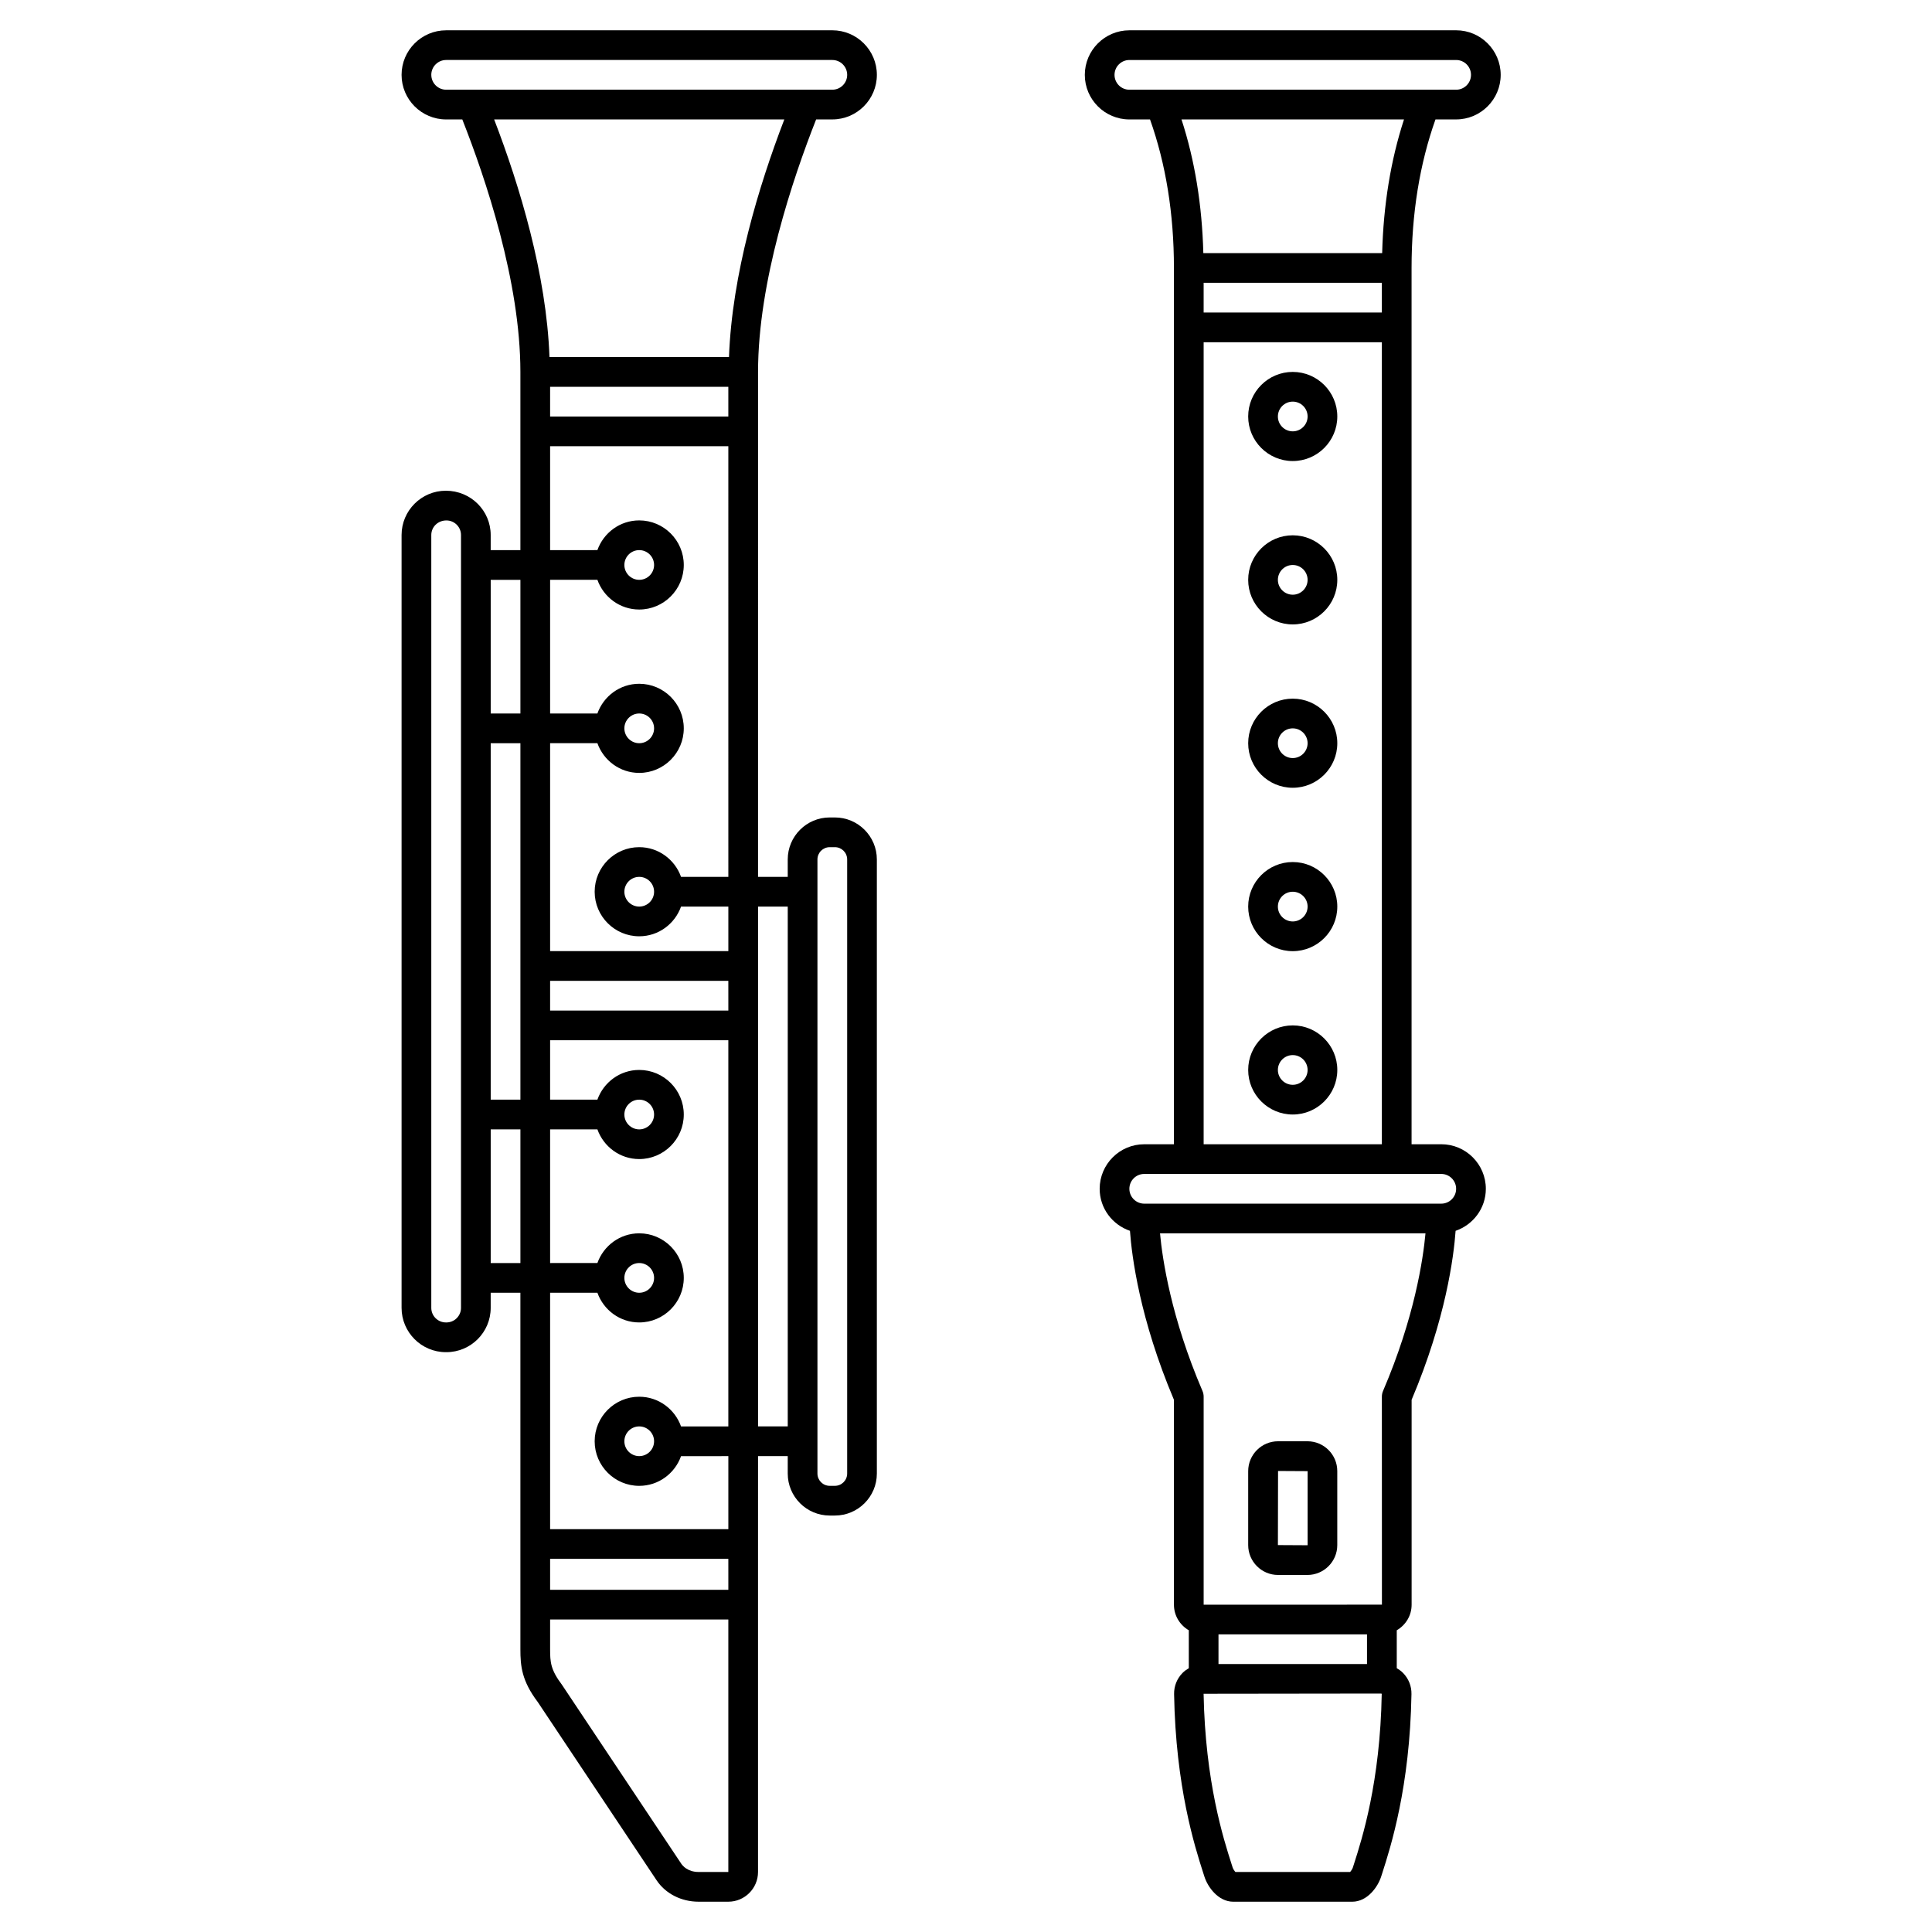 <?xml version="1.0" encoding="UTF-8"?>
<!-- Uploaded to: ICON Repo, www.iconrepo.com, Generator: ICON Repo Mixer Tools -->
<svg fill="#000000" width="800px" height="800px" version="1.1" viewBox="144 144 512 512" xmlns="http://www.w3.org/2000/svg">
 <g>
  <path d="m344.89 242.56c0-23.922 9.227-51.285 15.395-66.914h4.285c6.512 0 11.809-5.297 11.809-11.809 0-6.512-5.297-11.809-11.809-11.809l-102.34 0.004c-6.512 0-11.809 5.297-11.809 11.809 0 6.512 5.297 11.809 11.809 11.809h4.285c6.168 15.625 15.395 42.988 15.395 66.91v47.23h-7.871v-4.008c0-6.469-5.266-11.734-11.879-11.734-6.473 0-11.738 5.266-11.738 11.738v204.81c0 6.477 5.266 11.742 11.738 11.742h0.137c6.477 0 11.742-5.266 11.742-11.738v-4.008h7.871v94.465c0 4.477 0.348 8.359 4.598 13.992l31.488 47.234c2.379 3.562 6.547 5.688 11.145 5.688h7.871c4.34 0 7.871-3.531 7.871-7.871v-70.848l0.004-39.363h7.871v4.621c0 6.137 4.992 11.125 11.125 11.125h1.375c6.125 0 11.117-4.992 11.117-11.125v-162.75c0-6.133-4.992-11.125-11.125-11.125h-1.375c-6.125 0-11.117 4.992-11.117 11.125v4.621h-7.871zm-55.105 3.953h47.23v7.871h-47.23zm-31.488-82.676c0-2.172 1.766-3.938 3.938-3.938h102.34c2.168 0 3.938 1.762 3.938 3.938 0 2.172-1.766 3.938-3.938 3.938h-95.312-0.016-7.008c-2.168 0-3.938-1.762-3.938-3.938zm16.656 11.809h76.902c-6.797 17.68-13.875 41.094-14.664 62.977h-47.574c-0.793-21.883-7.867-45.293-14.664-62.977zm6.961 122.02v35.426h-7.871v-35.426zm55.105 114.14h-47.234v-7.871h47.23zm-55.105 23.617h-7.871v-94.465h7.871zm-15.742 55.176c0 2.133-1.738 3.863-3.867 3.863h-0.137c-2.133 0-3.871-1.73-3.871-3.863v-204.81c0-2.137 1.738-3.867 4.008-3.867 2.129 0 3.867 1.73 3.867 3.867zm7.871-11.879v-35.426h7.871v35.426zm62.977 86.594h-47.234v-8.199h47.23zm-7.875 74.781c-2.914 0-4.258-1.672-4.598-2.184l-31.617-47.418c-3-3.984-3.144-5.977-3.144-9.438v-7.871h47.23v66.914zm7.875-90.852h-47.234v-62.652h12.531c1.629 4.57 5.961 7.871 11.082 7.871 6.512 0 11.809-5.297 11.809-11.809 0-6.512-5.297-11.809-11.809-11.809-5.125 0-9.453 3.301-11.082 7.871l-12.531 0.004v-35.426h12.531c1.629 4.57 5.961 7.871 11.082 7.871 6.512 0 11.809-5.297 11.809-11.809s-5.297-11.809-11.809-11.809c-5.125 0-9.453 3.301-11.082 7.871l-12.531 0.004v-15.742h47.23v102.34h-12.531c-1.629-4.57-5.961-7.871-11.082-7.871-6.512 0-11.809 5.297-11.809 11.809s5.297 11.809 11.809 11.809c5.125 0 9.453-3.301 11.082-7.871l12.535-0.004zm-27.555-66.586c0-2.172 1.766-3.938 3.938-3.938 2.168 0 3.938 1.762 3.938 3.938 0 2.172-1.766 3.938-3.938 3.938-2.168-0.004-3.938-1.766-3.938-3.938zm0-43.297c0-2.172 1.766-3.938 3.938-3.938 2.168 0 3.938 1.762 3.938 3.938 0 2.172-1.766 3.938-3.938 3.938-2.168-0.004-3.938-1.766-3.938-3.938zm7.875 86.59c0 2.172-1.766 3.938-3.938 3.938-2.168 0-3.938-1.762-3.938-3.938 0-2.172 1.766-3.938 3.938-3.938 2.168 0.004 3.938 1.766 3.938 3.938zm43.293-154.19c0-1.793 1.461-3.25 3.254-3.25h1.375c1.785 0 3.246 1.457 3.246 3.25v162.75c0 1.789-1.461 3.25-3.254 3.25h-1.375c-1.785 0-3.246-1.461-3.246-3.25zm-7.871 12.492v137.76h-7.871v-137.76zm-28.277-7.871c-1.629-4.57-5.961-7.871-11.082-7.871-6.512 0-11.809 5.297-11.809 11.809 0 6.512 5.297 11.809 11.809 11.809 5.125 0 9.453-3.301 11.082-7.871l12.535-0.004v11.809h-47.234v-55.105h12.531c1.629 4.57 5.961 7.871 11.082 7.871 6.512 0 11.809-5.297 11.809-11.809s-5.297-11.809-11.809-11.809c-5.125 0-9.453 3.301-11.082 7.871l-12.531 0.004v-35.426h12.531c1.629 4.57 5.961 7.871 11.082 7.871 6.512 0 11.809-5.297 11.809-11.809 0-6.512-5.297-11.809-11.809-11.809-5.125 0-9.453 3.301-11.082 7.871l-12.531 0.004v-27.535h47.23l0.004 114.13zm-7.144 3.938c0 2.172-1.766 3.938-3.938 3.938-2.168 0-3.938-1.762-3.938-3.938 0-2.172 1.766-3.938 3.938-3.938 2.168 0 3.938 1.762 3.938 3.938zm-7.875-43.297c0-2.172 1.766-3.938 3.938-3.938 2.168 0 3.938 1.762 3.938 3.938 0 2.172-1.766 3.938-3.938 3.938-2.168-0.004-3.938-1.766-3.938-3.938zm0-43.297c0-2.172 1.766-3.938 3.938-3.938 2.168 0 3.938 1.762 3.938 3.938 0 2.172-1.766 3.938-3.938 3.938-2.168 0-3.938-1.766-3.938-3.938z"/>
  <path d="m518.08 215.01c0-14.371 2.148-27.582 6.336-39.359l5.473-0.004c6.512 0 11.809-5.297 11.809-11.809 0-6.512-5.297-11.809-11.809-11.809l-86.594 0.004c-6.512 0-11.809 5.297-11.809 11.809 0 6.512 5.297 11.809 11.809 11.809h5.473c4.188 11.773 6.336 24.988 6.336 39.359v232.23h-7.871c-6.512 0-11.809 5.297-11.809 11.809 0 5.18 3.375 9.539 8.027 11.133 0.484 6.719 2.574 23.316 11.656 44.777v54.316c0 2.898 1.594 5.402 3.938 6.766v10.051c-0.594 0.348-1.16 0.746-1.656 1.25-1.484 1.508-2.277 3.5-2.242 5.602 0.418 24.621 5.519 40.535 7.699 47.332l0.328 1.02c0.84 2.68 3.59 6.68 7.676 6.68h31.488c4.086 0 6.836-4 7.688-6.68l0.328-1.02c2.18-6.797 7.281-22.715 7.699-47.332 0.035-2.102-0.758-4.094-2.242-5.602-0.496-0.504-1.062-0.906-1.656-1.25v-10.051c2.344-1.363 3.938-3.867 3.938-6.766v-54.316c9.086-21.465 11.176-38.059 11.656-44.777 4.641-1.594 8.012-5.957 8.012-11.137 0-6.512-5.297-11.809-11.809-11.809h-7.871zm-55.102 3.934h47.23v7.871h-47.23zm-23.617-55.105c0-2.172 1.766-3.938 3.938-3.938h86.594c2.168 0 3.938 1.762 3.938 3.938 0 2.172-1.766 3.938-3.938 3.938h-78.242-0.004-8.352c-2.168 0-3.934-1.762-3.934-3.938zm76.715 11.809c-3.527 10.824-5.457 22.711-5.789 35.426h-47.391c-0.336-12.715-2.258-24.602-5.789-35.426zm-9.805 401.47v7.871l-39.359 0.004v-7.871zm-3.418 60.75-0.332 1.039c-0.121 0.387-0.465 0.906-0.734 1.191h-30.387c-0.27-0.285-0.613-0.809-0.734-1.191l-0.332-1.039c-2.07-6.469-6.926-21.605-7.367-45.004h0.012l46.949-0.059c0.086 0.008 0.16 0.051 0.246 0.051-0.402 23.422-5.25 38.551-7.32 45.012zm7.676-125.27c-0.215 0.488-0.32 1.016-0.32 1.551l0.016 55.105-0.016-0.004-47.156 0.016c-0.027 0-0.051-0.016-0.074-0.016v-55.102c0-0.535-0.105-1.062-0.32-1.551-8.312-19.398-10.605-34.84-11.242-41.746h70.352c-0.637 6.906-2.926 22.352-11.238 41.746zm19.359-53.555c0 2.172-1.766 3.938-3.938 3.938h-78.719c-2.168 0-3.938-1.762-3.938-3.938 0-2.172 1.766-3.938 3.938-3.938h78.719c2.172 0 3.938 1.766 3.938 3.938zm-66.91-11.809v-212.54h47.23v212.54z"/>
  <path d="m486.59 266.18c6.512 0 11.809-5.297 11.809-11.809 0-6.512-5.297-11.809-11.809-11.809-6.512 0-11.809 5.297-11.809 11.809 0 6.508 5.301 11.809 11.809 11.809zm0-15.746c2.168 0 3.938 1.762 3.938 3.938 0 2.172-1.766 3.938-3.938 3.938-2.168 0-3.938-1.762-3.938-3.938 0.004-2.172 1.77-3.938 3.938-3.938z"/>
  <path d="m486.59 285.86c-6.512 0-11.809 5.297-11.809 11.809 0 6.512 5.297 11.809 11.809 11.809 6.512 0 11.809-5.297 11.809-11.809 0-6.512-5.297-11.809-11.809-11.809zm0 15.742c-2.168 0-3.938-1.762-3.938-3.938 0-2.172 1.766-3.938 3.938-3.938 2.168 0 3.938 1.762 3.938 3.938 0 2.176-1.77 3.938-3.938 3.938z"/>
  <path d="m486.59 329.15c-6.512 0-11.809 5.297-11.809 11.809s5.297 11.809 11.809 11.809c6.512 0 11.809-5.297 11.809-11.809 0-6.508-5.297-11.809-11.809-11.809zm0 15.746c-2.168 0-3.938-1.762-3.938-3.938 0-2.172 1.766-3.938 3.938-3.938 2.168 0 3.938 1.762 3.938 3.938s-1.77 3.938-3.938 3.938z"/>
  <path d="m486.59 372.45c-6.512 0-11.809 5.297-11.809 11.809 0 6.512 5.297 11.809 11.809 11.809 6.512 0 11.809-5.297 11.809-11.809 0-6.508-5.297-11.809-11.809-11.809zm0 15.746c-2.168 0-3.938-1.762-3.938-3.938 0-2.172 1.766-3.938 3.938-3.938 2.168 0 3.938 1.762 3.938 3.938 0 2.172-1.77 3.938-3.938 3.938z"/>
  <path d="m486.59 415.74c-6.512 0-11.809 5.297-11.809 11.809s5.297 11.809 11.809 11.809c6.512 0 11.809-5.297 11.809-11.809s-5.297-11.809-11.809-11.809zm0 15.746c-2.168 0-3.938-1.762-3.938-3.938 0-2.172 1.766-3.938 3.938-3.938 2.168 0 3.938 1.762 3.938 3.938 0 2.172-1.77 3.938-3.938 3.938z"/>
  <path d="m490.49 525.95h-7.793c-4.363 0-7.914 3.551-7.914 7.918v19.598c0 4.359 3.551 7.914 7.91 7.914h7.789c4.359 0 7.91-3.551 7.91-7.914v-19.598c0.008-4.367-3.543-7.918-7.902-7.918zm0.039 27.512c0 0.027-0.02 0.043-0.039 0.043l-7.832-0.043 0.039-19.637 7.832 0.043z"/>
 </g>
</svg>